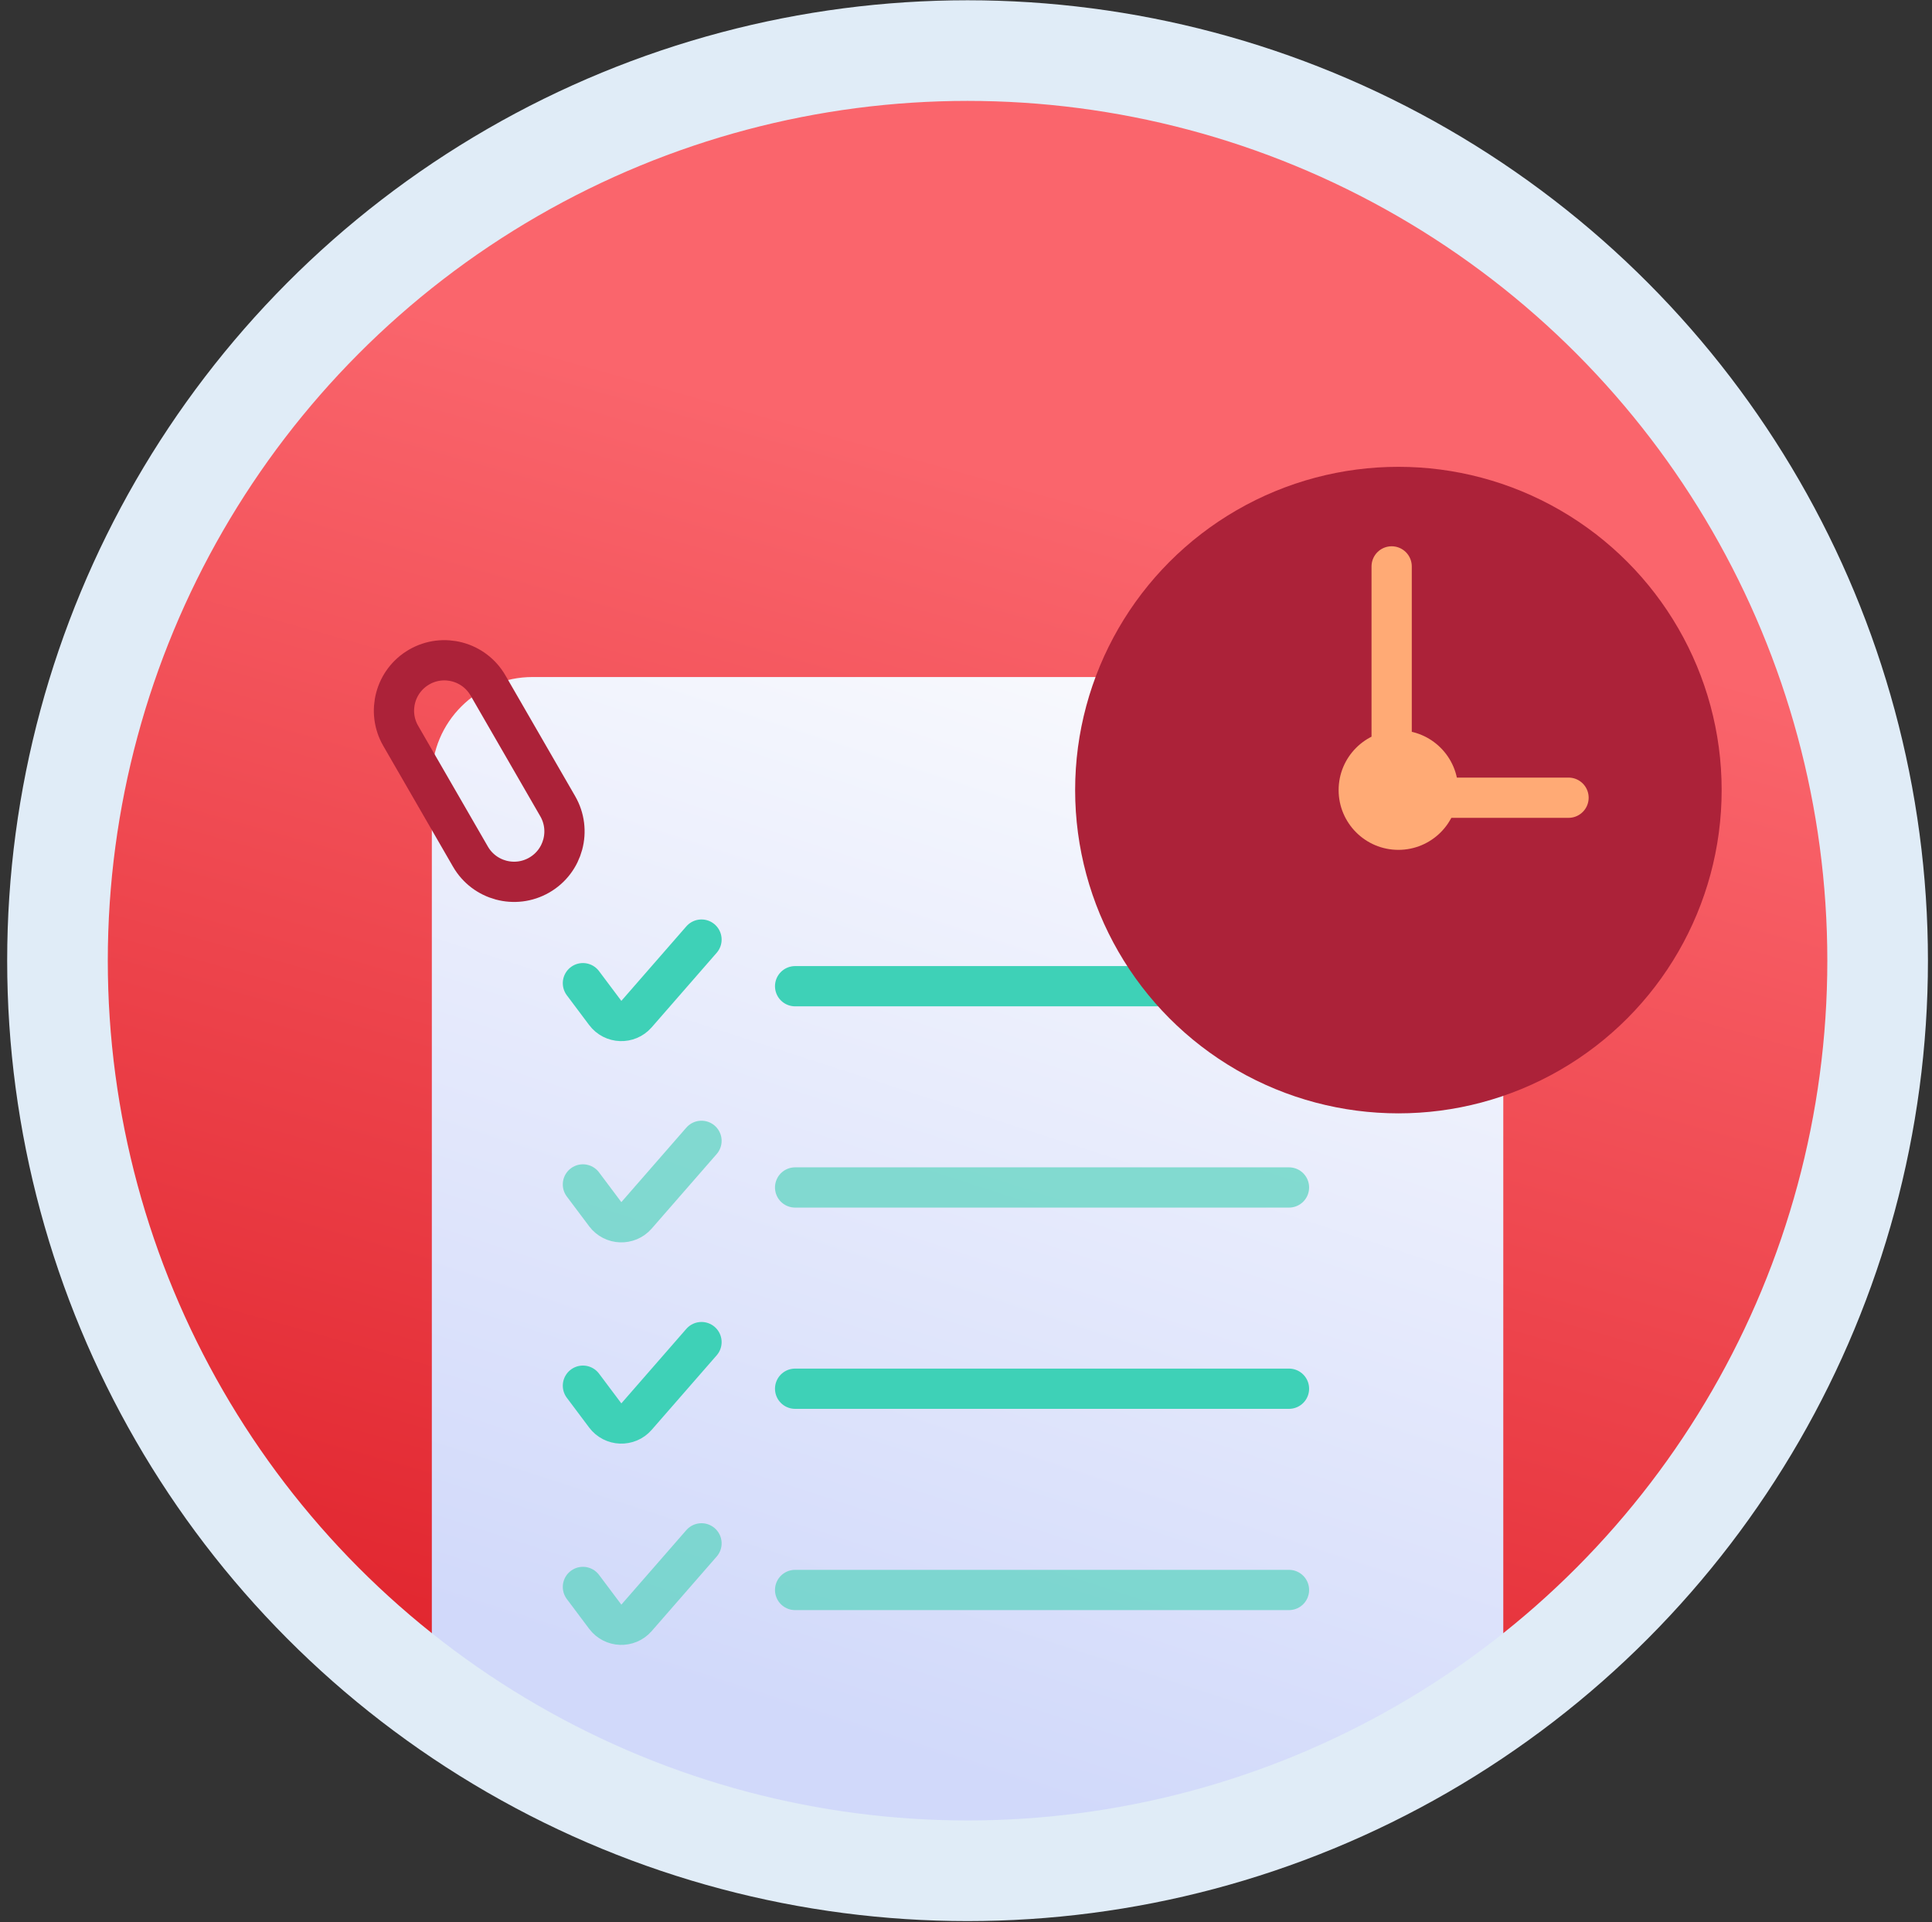 <svg width="192" height="191" viewBox="0 0 192 191" fill="none" xmlns="http://www.w3.org/2000/svg">
<rect x="0" y="0" width="192" height="191" fill="#333333" stroke="none"/>
<circle cx="96.155" cy="95.469" r="90.442" fill="url(#paint0_linear)"/>
<path fill-rule="evenodd" clip-rule="evenodd" d="M42.915 165.098V77.281C42.915 71.758 47.392 67.281 52.915 67.281H139.395C144.917 67.281 149.395 71.758 149.395 77.281V171.657C135.325 180.679 118.593 185.911 100.638 185.911C78.695 185.911 58.577 178.096 42.915 165.098Z" fill="url(#paint1_linear)"/>
<circle cx="96.155" cy="95.469" r="90.442" stroke="#E0ECF7" stroke-width="10"/>
<path d="M57.93 97.705L60.148 100.663C60.912 101.681 62.419 101.737 63.256 100.778L69.714 93.373" stroke="#3ED1B7" stroke-width="4" stroke-linecap="round"/>
<path d="M79.018 98.006H128.098" stroke="#3ED1B7" stroke-width="4" stroke-linecap="round"/>
<path opacity="0.7" d="M57.93 117.705L60.148 120.663C60.912 121.681 62.419 121.737 63.256 120.778L69.714 113.373" stroke="#57D4BE" stroke-width="4" stroke-linecap="round"/>
<path opacity="0.7" d="M79.018 118.006H128.098" stroke="#57D4BE" stroke-width="4" stroke-linecap="round"/>
<path d="M57.93 137.705L60.148 140.663C60.912 141.681 62.419 141.737 63.256 140.778L69.714 133.373" stroke="#3ED1B7" stroke-width="4" stroke-linecap="round"/>
<path d="M79.018 138.006H128.098" stroke="#3ED1B7" stroke-width="4" stroke-linecap="round"/>
<path opacity="0.7" d="M57.93 157.705L60.148 160.663C60.912 161.681 62.419 161.737 63.256 160.778L69.714 153.373" stroke="#57D4BE" stroke-width="4" stroke-linecap="round"/>
<path opacity="0.7" d="M79.018 158.006H128.098" stroke="#57D4BE" stroke-width="4" stroke-linecap="round"/>
<path d="M39.824 73.128C38.441 70.733 39.262 67.67 41.657 66.287V66.287C44.052 64.904 47.115 65.725 48.498 68.12L55.426 80.12C56.809 82.515 55.988 85.578 53.593 86.961V86.961C51.198 88.344 48.135 87.523 46.752 85.128L39.824 73.128Z" stroke="#AC2239" stroke-width="4"/>
<circle cx="138.971" cy="78.516" r="32.125" fill="#AC2239"/>
<path d="M138.301 56.287V77.274C138.301 78.378 139.196 79.274 140.301 79.274H155.879" stroke="#FFAA75" stroke-width="4" stroke-linecap="round"/>
<circle cx="138.971" cy="78.516" r="5.94" fill="#FFAA75"/>
<defs>
<linearGradient id="paint0_linear" x1="72.548" y1="179.008" x2="108.972" y2="49.695" gradientUnits="userSpaceOnUse">
<stop stop-color="#E0232C"/>
<stop offset="1" stop-color="#FA656C"/>
</linearGradient>
<linearGradient id="paint1_linear" x1="93.973" y1="175.924" x2="132.879" y2="56.049" gradientUnits="userSpaceOnUse">
<stop stop-color="#D1D9FA"/>
<stop offset="1" stop-color="#FEFEFE"/>
</linearGradient>
</defs>
</svg>
